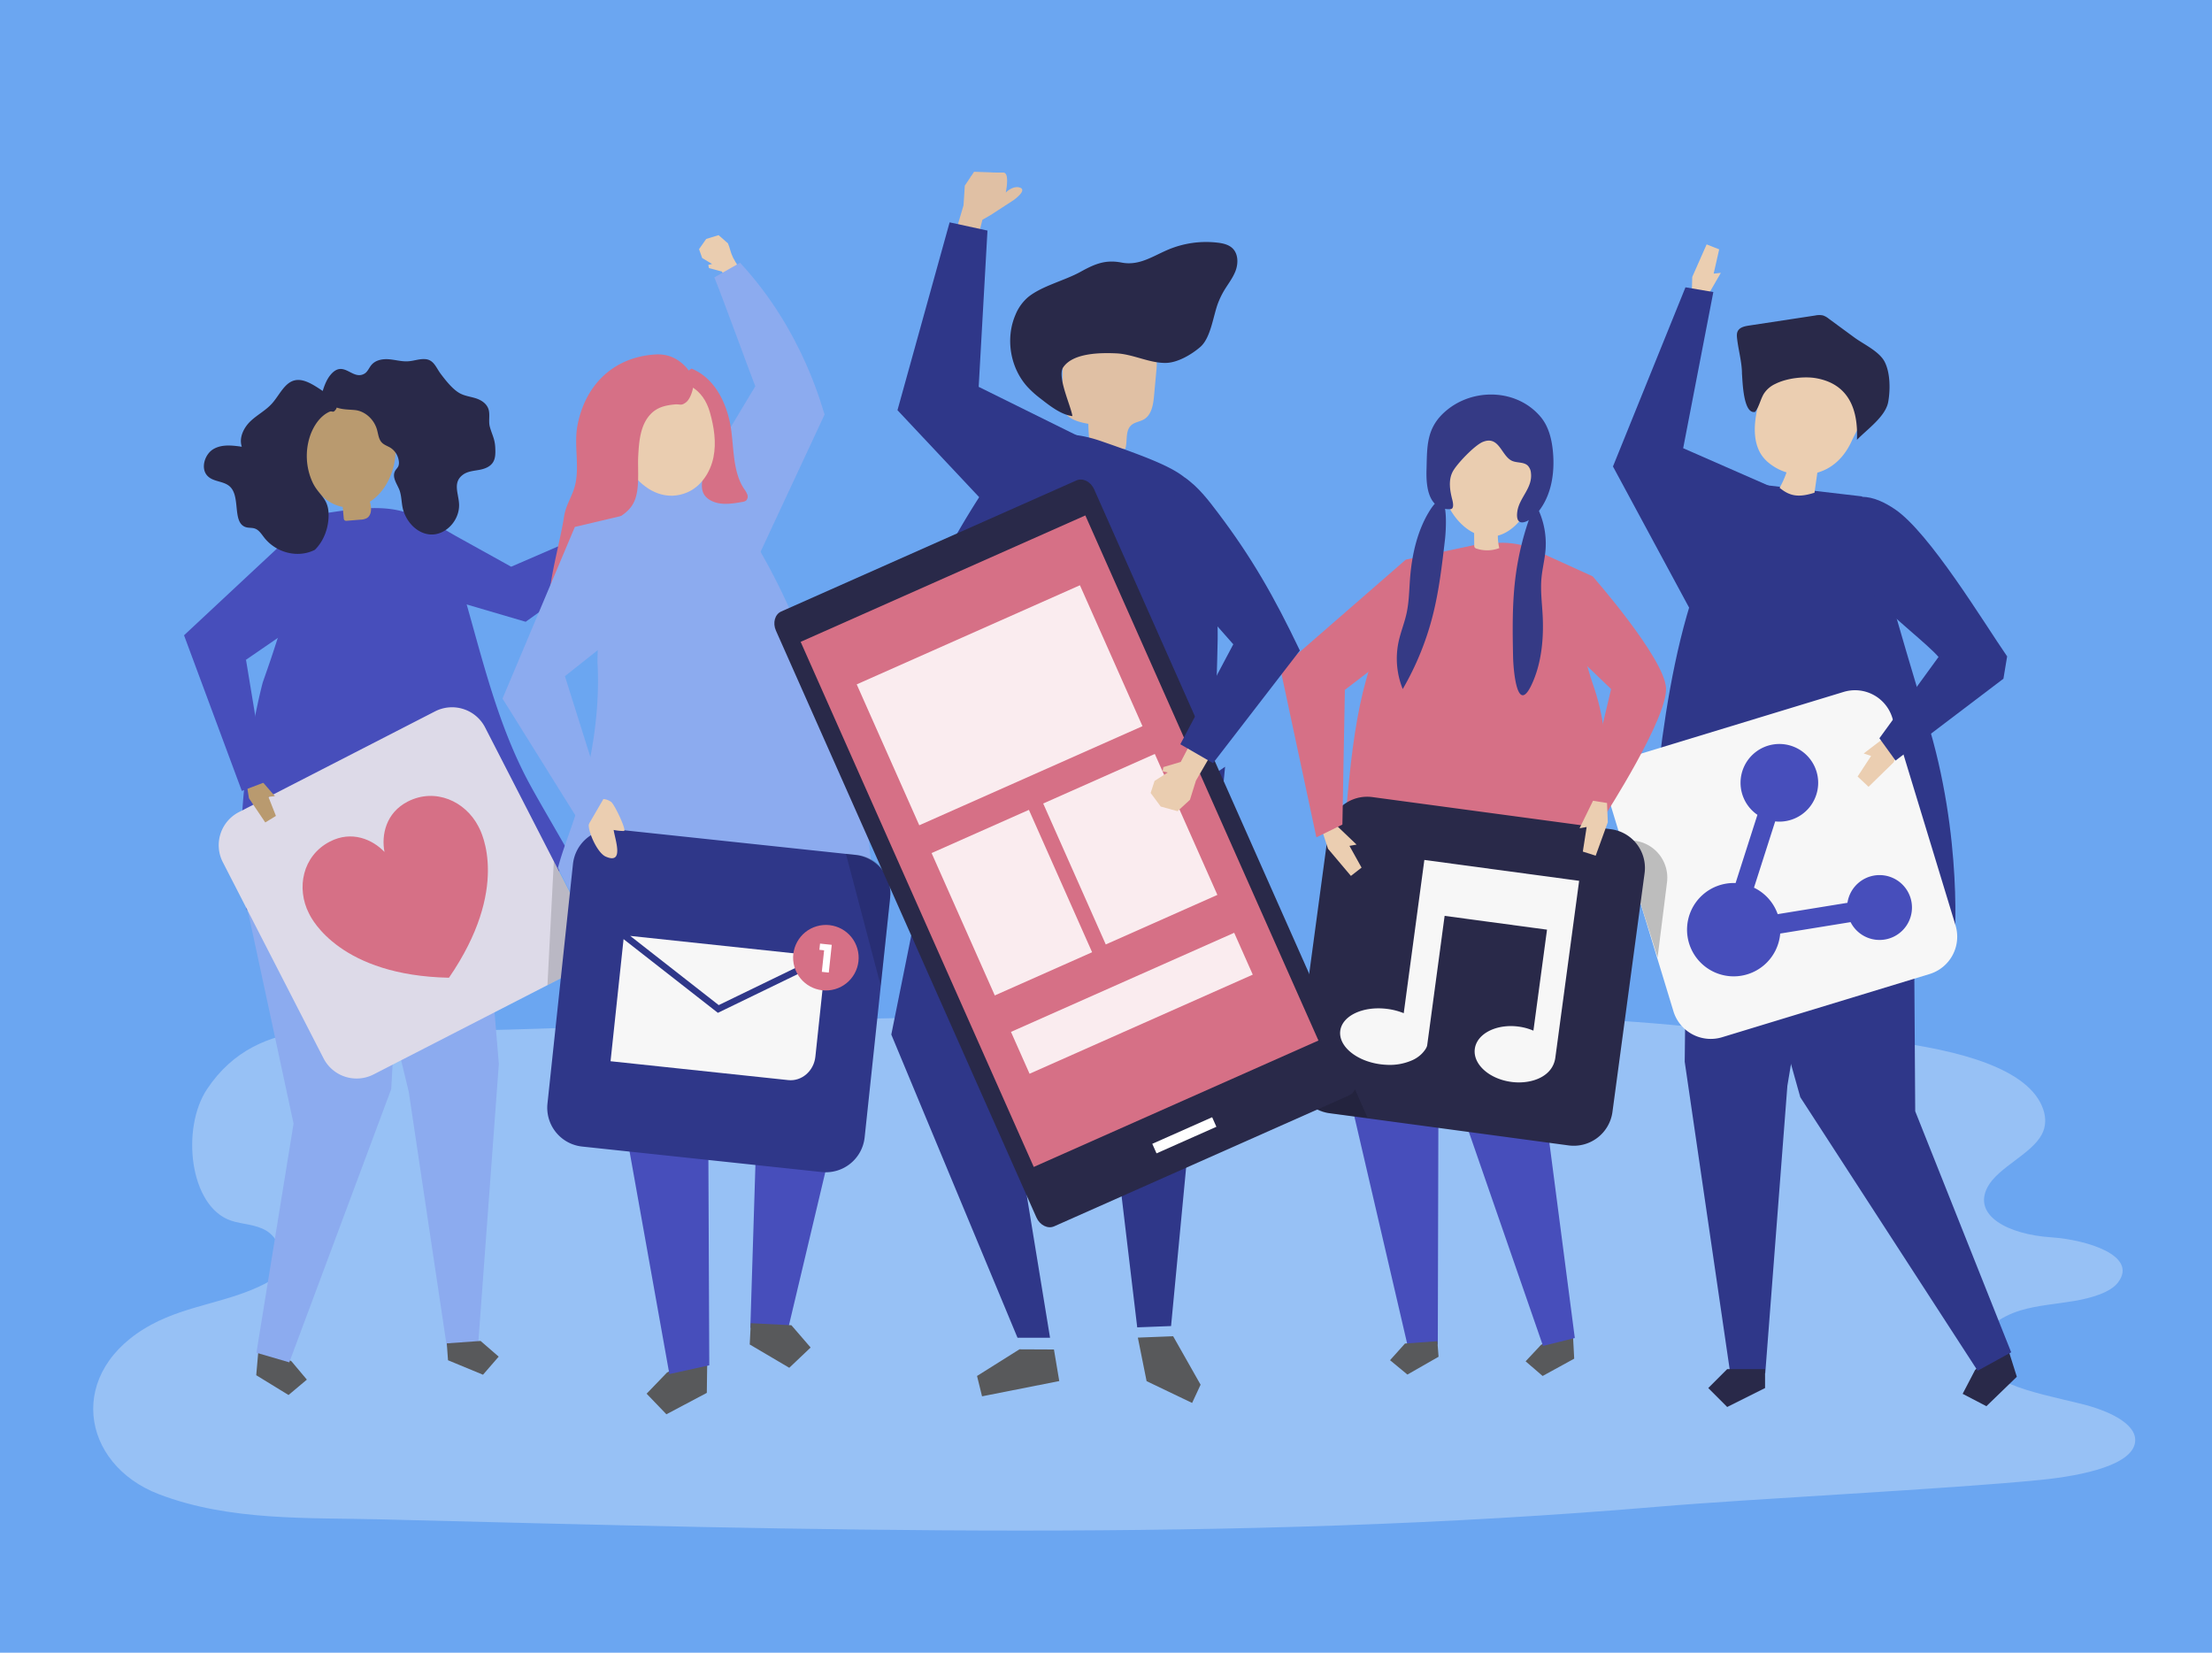 <svg xmlns="http://www.w3.org/2000/svg" viewBox="0 0 1700 1270"><defs><style>.cls-1{fill:#6ba6f1;}.cls-17,.cls-2,.cls-21{fill:#fff;}.cls-2{opacity:0.3;}.cls-3{fill:#58595b;}.cls-4{fill:#8cabef;}.cls-5{fill:#474ebb;}.cls-6{fill:#b99a6f;}.cls-7{fill:#dddae8;}.cls-8{fill:#d67086;}.cls-18,.cls-9{opacity:0.16;}.cls-10,.cls-18{fill:#020202;}.cls-11{fill:#292949;}.cls-12{fill:#2f3789;}.cls-13{fill:#ebceb1;}.cls-14{fill:#f7f7f7;}.cls-15{fill:#bdbdbd;}.cls-16{fill:#eacdb0;}.cls-19{fill:#353a85;}.cls-20{fill:#e0c0a4;}.cls-21{opacity:0.87;}</style></defs><title>social</title><g id="background"><rect class="cls-1" width="1700" height="1270"/></g><g id="shadow"><path class="cls-2" d="M413.32,790.52c-30.1,1-60.19,1.67-90.28,1.85-53.61.32-123.89-15.43-163.9,44.53C139,867.09,145.62,927.3,177.58,938c9,3,18.78,2.68,27.27,7.83s15.21,19.14,10.5,29.83c-2.41,5.47-7,8.4-11.49,10.7-28.09,14.52-59.24,16.36-87.19,31.37-66.41,35.67-54.95,107.35,5.43,130.48,54.3,20.81,114.68,17.93,170.66,19.34,327.62,8.24,656.13,18,981.94-9.76,70.26-6,224.12-13.56,294.08-20.62,32-3.22,72.09-11.64,72.22-30.49.09-13.13-21-22.92-41.88-28-36.49-9-84.13-16.78-77.23-46.14,2.52-10.71,14.39-20.53,30.89-25.55,12.74-3.88,27.4-4.91,41.21-7.24s28-6.62,33.79-14.26c15.64-20.57-23.75-32.81-51.48-34.69-33.21-2.25-60.28-16.7-48.83-38.52,8-15.19,33.93-25.47,41.82-40.68,3.17-6.11,3.17-12.69,1.06-19-21.08-62.64-215.19-57.27-256.22-62-75.92-8.67-152.17-10.33-228.33-11.1-172.75-1.76-345.51,1.18-518.22,5.75C516.18,786.63,464.74,788.91,413.32,790.52Z"/></g><g id="object"><polygon class="cls-3" points="198.06 1043.81 196.93 1056.78 221.74 1072 235.83 1060.16 223.99 1046.07 199.19 1030.84 198.06 1043.81"/><polygon class="cls-4" points="191.38 648.84 187.96 688.22 225.61 863.44 197.07 1039.51 222.34 1046.89 300.67 836.9 304.2 773 291.27 640.93 191.38 648.84"/><polygon class="cls-4" points="369.58 651.98 383.38 817.55 367.46 1033.44 343.45 1035.16 314.16 839.11 267.17 644.32 369.58 651.98"/><polygon class="cls-3" points="344.31 1045.28 371.21 1056.4 383.26 1042.49 369.35 1030.44 343.38 1032.3 344.31 1045.28"/><path class="cls-5" d="M408,604.24c-25.43-46.19-37.14-97.58-51.69-148-4.3-14.87-8.75-30.06-17.73-42.68-10.31-14.48-23.89-20.55-38.72-22.43-18.86-2.4-39.73,2-58.4,4.43q-14.5,53.91-32,107c-2.42,7.33-5,14.62-7.54,21.89h0s-26.09,97.23-12.74,172.52c.13.75.24,1.48.37,2.21,2,.24,3.9.5,5.68.77A380.12,380.12,0,0,0,275.81,704a313.39,313.39,0,0,0,70.62-12.28c31.41-9.35,69.3-7.91,94.3-30.07C432.38,646.51,416.3,619.39,408,604.24Z"/><polygon class="cls-6" points="498.89 407.74 516.58 393.93 511 386.12 496.8 392.89 495.88 387.97 482.19 401.63 486.88 410.53 498.89 407.74"/><path class="cls-5" d="M315.78,395.88c11.09,1.33,22.28,9.22,34.39,15.93l42.68,23.68,92.43-40,8.41,18.15L404,477.8l-63.3-18.57c-11.64-3.41-26.33-5.35-37.12-11-15.87-8.23-25.25-26.11-14.41-39.31C298.24,397.9,307,394.83,315.78,395.88Z"/><path class="cls-7" d="M437.84,748.25,287.13,825.63a28.58,28.58,0,0,1-38.49-12.37L171.25,662.55a28.59,28.59,0,0,1,12.37-38.5l150.71-77.39A28.6,28.6,0,0,1,372.83,559l50.36,98.07,27,52.64A28.6,28.6,0,0,1,437.84,748.25Z"/><path class="cls-8" d="M367.85,635.45l-.15-.32c-10-19.45-33.2-30-54.35-19.17-16.81,8.63-20.35,25.71-17.87,38.72h0c-9.13-9.59-25.08-16.67-41.89-8-21.15,10.86-26.08,35.9-16.09,55.35l.17.3c2.06,4.29,24.28,47.3,107.38,49h0C392.15,682.74,370.14,639.62,367.85,635.45Z"/><g class="cls-9"><path class="cls-10" d="M450.22,709.75l-24.59-47.88L420.74,757l17.1-8.78A28.6,28.6,0,0,0,450.22,709.75Z"/></g><polygon class="cls-6" points="191.33 613.4 203.87 632.01 212.06 626.99 206.29 612.35 211.26 611.78 198.59 597.17 189.38 601.23 191.33 613.4"/><polygon class="cls-5" points="141.44 488.19 185.85 607.8 204.54 600.68 189.1 507.26 141.44 488.19"/><polygon class="cls-5" points="141.44 488.19 241.52 394.79 238.66 472.94 174.8 516.79 141.44 488.19"/><path class="cls-6" d="M298.86,326.42C282,298.9,236,298.73,234,335.8c-.6,11.14.17,22.62,4.74,32.8s13.49,18.87,24.45,20.9l.19,0q.39,4.29.79,8.58a2.53,2.53,0,0,0,.59,1.7,2.59,2.59,0,0,0,2,.4l10.25-.85a11.15,11.15,0,0,0,4.92-1.18c3.19-1.91,3.65-6.38,2.95-10-.16-.87-.38-1.75-.6-2.62C302.25,374.24,309.9,344.42,298.86,326.42Z"/><path class="cls-11" d="M226.91,292.19c-8.13,1.57-12.07,11.38-17.82,17.82-4.77,5.36-11.19,8.6-16.39,13.48s-9.24,12.66-6.87,19.8c-7.37-1.05-15.29-2-21.8,1.8S154,359.51,159.18,365.4c4.66,5.28,13.19,3.9,18,9,7.59,8.09,1.41,27,11.44,30.59,2.41.87,5.09.34,7.49,1.27,3,1.14,4.89,4.24,6.95,6.86,9.38,11.9,26.11,15.93,38.93,9.38,7-6.87,10.81-17.32,10.54-27.64-.34-12.45-7.69-14.24-12.39-24.38a48.52,48.52,0,0,1-1.69-35.95c2.66-7.45,7.62-14.81,14.49-18,2.79-1.29,2.73,1.44,5.19-1.94,1.05-1.45,1.68-5.74,1.46-7.62C249.62,303.48,237.61,290.12,226.91,292.19Z"/><path class="cls-11" d="M313.81,277.62c4.38-.29,8.65-2,13-1.65,6.59.49,8.33,6.53,11.75,11.11,3.79,5.06,9.08,11.79,14.4,14.9,3.83,2.24,8.26,2.72,12.42,4s8.48,3.87,10,8.33c1.41,4.23-.08,9,1,13.35,1.7,6.44,3.91,9.27,4.24,16.34.16,3.66.28,7.55-1.4,10.67-2.23,4.12-6.9,5.7-11.22,6.46s-9,1.11-12.51,3.88c-7.7,6-3,14.28-2.67,22.51.43,12.51-10.33,23.7-21.74,23.21-9.67-.42-18-8.53-21.08-18.38-1.52-4.94-1.18-10.15-2.76-15.07-1.52-4.74-6.45-10.32-3.51-15.54.72-1.27,1.88-2.22,2.45-3.58a7.49,7.49,0,0,0,.35-3.59,14.32,14.32,0,0,0-6.14-10.29c-2.4-1.56-5.31-2.29-7.22-4.51-2.2-2.55-2.5-6.32-3.45-9.66-2.31-8.05-9.35-14.26-17-15-5-.48-9.35-.29-14.21-2-.74-.26-12-4.84-11.67-3.12-.62-3,.16-6.09,1-9,1.45-4.75,3.25-9.52,6.37-13.16,10.1-11.77,16.69,5,26.08-.81,2.26-1.41,3.32-4.31,5.05-6.43,3.28-4,8.73-4.9,13.66-4.5S308.88,278,313.81,277.62Z"/><polygon class="cls-11" points="1545.63 1044.09 1550 1057.97 1526.62 1080.59 1508.37 1071.08 1517.88 1052.83 1541.26 1030.22 1545.63 1044.09"/><polygon class="cls-12" points="1457.33 611.48 1470.6 653.62 1471.91 853.94 1545.67 1039.16 1519.88 1053.34 1383.59 843.15 1364.27 774.27 1346.42 627.01 1457.33 611.48"/><polygon class="cls-12" points="1296.91 630.17 1294.76 815.87 1329.76 1055.29 1356.66 1055.29 1373.66 834.37 1410.48 613.45 1296.91 630.17"/><polygon class="cls-11" points="1356.51 1066.64 1327.41 1081.19 1312.86 1066.64 1327.41 1052.09 1356.51 1052.09 1356.51 1066.64"/><path class="cls-12" d="M1431,381.44l-73-8.52s-34.51,5.13-61.62,100-29.35,224-29.35,224S1471.26,733,1502,727c0,0,7.24-83.45-21.45-175C1462.41,494.23,1431,381.44,1431,381.44Z"/><polygon class="cls-13" points="1300.55 212.82 1311.61 187.8 1321.25 191.62 1317.02 210.26 1322.53 209.68 1310.76 230.04 1300.13 227.6 1300.55 212.82"/><polygon class="cls-12" points="1359.51 373.32 1293.58 344.42 1316.76 224.42 1295.35 220.78 1239.62 358.46 1309.87 488.7 1359.51 373.32"/><path class="cls-13" d="M1425.21,291.54c-17.6-5.82-35.77-11.27-54.16-9.55-4,.37-8.41,1.31-10.9,4.5a15.68,15.68,0,0,0-2.12,4.18c-6.29,16.44-14.63,40.92-5.09,57.64a28,28,0,0,0,7.29,8.07A39.93,39.93,0,0,0,1373,363a71.54,71.54,0,0,1-5.3,11.86c8,6.6,14.71,7.56,26.81,3.76l2.19-15.4a39.1,39.1,0,0,0,7.08-2.81c8.78-4.57,15-12.23,19.12-21.1,4.45-9.65,10.25-18.67,14.42-28.55,1.53-3.6,2.86-7.75,1.25-11.31-1.72-3.79-6.08-5.46-10-6.78Z"/><path class="cls-11" d="M1364.28,295.06c9.49-4.81,23.1-5.9,31.4-4.44,25.12,4.43,32.48,24,31.45,47.37,7.88-8.15,22.1-17.95,24.06-29.27,1.61-9.27,1.62-22.12-2.78-30.72-4.12-8-16.2-13.47-23.19-18.6l-19.77-14.51a14.17,14.17,0,0,0-4.42-2.5,14.36,14.36,0,0,0-6,.06l-51,7.75c-3.27.5-7,1.33-8.51,4.28-.9,1.79-.7,3.92-.47,5.92,1,8.8,3.71,18,3.71,26.77.49,5.17.85,31.43,10.12,29.35,3.08-4,4-9.29,6.54-13.69A20.67,20.67,0,0,1,1364.28,295.06Z"/><path class="cls-14" d="M1482.89,748.51l-159.38,48.54a30,30,0,0,1-37.44-20l-48.54-159.37a30,30,0,0,1,20-37.44l159.38-48.54a30,30,0,0,1,37.44,20l48.54,159.38A30,30,0,0,1,1482.89,748.51Z"/><path class="cls-5" d="M1437.22,673.54a25,25,0,0,0-17.39,20.22l-53.61,8.71A35.75,35.75,0,0,0,1348,682.13l16.3-50.93a29.83,29.83,0,1,0-13.66-5.05l-16.78,52.43a35.86,35.86,0,1,0,34.29,38.8l54.09-8.78a24.92,24.92,0,1,0,15-35.06Z"/><path class="cls-15" d="M1256.34,646.06l-11.07-1.39,28.65,91.06,7.24-57.75A28.59,28.59,0,0,0,1256.34,646.06Z"/><polygon class="cls-13" points="1455.35 585.79 1436.05 604.61 1427.65 596.71 1438.01 580.89 1432.31 579 1450.79 564.91 1460.63 571.95 1455.35 585.79"/><path class="cls-12" d="M1542.56,504.4c-17.86-25.85-59.74-95.28-86.36-113.16-7.56-5.08-16.11-9.35-25.21-9.48s-18.77,4.81-21.77,13.4c-3.32,9.49-1.81,18.49,2.18,26.93,7.3,15.41,22.9,28.94,32.62,40.13,11,12.61,37.56,33,45.8,42.59h0Z"/><polygon class="cls-12" points="1490.14 504.4 1444.39 567.31 1456.78 584.46 1539.7 521.55 1542.56 504.4 1516.83 493.91 1490.14 504.4"/><polygon class="cls-3" points="543.42 1054.32 543.21 1070.35 512.15 1086.8 496.95 1070.98 512.59 1054.74 543.64 1038.3 543.42 1054.32"/><polygon class="cls-5" points="543.73 729.83 545.11 1049.14 514.44 1055.91 466.46 787.62 438.16 703.58 543.73 729.83"/><polygon class="cls-5" points="650.77 831.2 605.52 1021.83 576.66 1020.39 582.58 830.89 544.64 730.29 651 708.18 650.77 831.2"/><polygon class="cls-3" points="576.19 1033.16 606.58 1051.07 623 1035.49 608.21 1018.36 577.01 1016.8 576.19 1033.16"/><path class="cls-4" d="M673,672.66c-8.4-18.8-3-43.13-7.64-63.23-4.23-18.15-22.66-33.24-27.61-51.57-5.76-21.31-12.14-42.48-19.93-63.15a490.07,490.07,0,0,0-32.12-68.57c-9.48-16.73-21.74-44.53-37.17-56.43q-.76-.58-1.59-1.11c-19.21-12.32-60.26,1.11-82.39,3.81,2.13-.26-5.92,126.09-5.34,137,2.13,39.61-5.2,80.82-17.62,118.84-4.21,12.9-9.35,25.57-12.8,38.67l40.56,79.62,1.85,24.5c10.86,2.47,21.78,4.43,32.9,4.51,20.42.16,40.26-6,60.23-10.26,23.61-5,47.72-7.38,71.39-12.13s49-64.76,49-64.76C673,671.21,681.42,691.59,673,672.66Z"/><path class="cls-16" d="M560.49,218.86l-5.69-10.2L544.85,206l-.51-2.4,2.93-.74q-3.82-2.28-7.63-4.58l-2.4-6.81,5.51-7.86,9.5-2.91,7.2,6.29c1.67,3.86,1.89,6.85,3.9,10.92s5.82,9.23,8.17,13.51C567.9,213.93,564.16,216.38,560.49,218.86Z"/><path class="cls-4" d="M568.76,201.91,549,213.17c6,14.47,29.61,79.47,31.55,83.83l-.29.18-40.88,68.1,42.6,64.2,51.77-111C632.76,317.23,618.3,255.09,568.76,201.91Z"/><path class="cls-8" d="M514.18,306.68c11.14,2,24.86,11.54,27.55,23.28,1.29,5.66-.55,10.87,1.07,16.87,3.16,11.84-11.17,29.28,3,37.51,7.29,4.23,16.4,2.86,24.69,1.36a6.19,6.19,0,0,0,2.86-1,4.34,4.34,0,0,0,1-4.64,17.75,17.75,0,0,0-2.49-4.37c-9.75-14.65-7.39-35.67-11.18-52.35S548,290.07,531.49,283.24c-8.22,5.33-15.44,11.18-17.49,20.76Z"/><path class="cls-16" d="M528.15,378.38c10.71-4.58,17.81-15.49,20.15-26.9s.48-23.31-2.68-34.52c-10.49-37.33-57.34-26.64-68.26,5.28C467.84,350.06,497,391.7,528.15,378.38Z"/><path class="cls-8" d="M473.61,398.91c5.26-3.27,10.42-6.69,13.47-12.79,4.92-9.87,2.84-25.21,3.43-35.91.62-11.29,1.64-23.58,9.38-31.82,5.05-5.38,11.27-6.86,18.29-7.57,4.81-.49,5.15,1.31,9-1.62,3-2.25,5.11-8.39,5.53-11.91.72-5.93-2.15-11.88-6.39-16.1-6.53-6.48-13.85-9.35-22.8-8.79-31.43,2-53.39,22.59-59.62,54-3,15.1,1.56,31.23-1.77,45.79-2.05,9-7.16,15.3-8.64,24.82-3.83,24.68-14.55,56.75-11.4,81.67a3.54,3.54,0,0,0,1.06,2.5c1.52,1.13,3.5-.58,4.61-2.11l19.41-26.88c2.54-3.52,5.11-7.1,6.58-11.18,3.67-10.17.26-22.62,6.58-31.38C463.78,404.84,468.74,401.94,473.61,398.91Z"/><path class="cls-12" d="M631.5,900.65,447.4,881.06a30,30,0,0,1-26.65-33L440.34,664a30,30,0,0,1,33-26.66l184.1,19.6a30,30,0,0,1,26.66,33L664.51,874A30,30,0,0,1,631.5,900.65Z"/><polygon class="cls-14" points="630.03 734.7 484.34 719.19 552.35 772.37 630.03 734.7"/><path class="cls-14" d="M479.23,721.67l-10,93.83L605.82,830c10.33,1.09,19.65-7,20.83-18l7.86-73.83-82.8,40.14Z"/><circle class="cls-8" cx="634.75" cy="735.9" r="25.18" transform="translate(-180.13 206.35) rotate(-16.2)"/><path class="cls-17" d="M631.6,746.82l1.76-16.56-3.63-.38.5-4.78,9,.95-2.27,21.33Z"/><path class="cls-18" d="M658.85,657l-8.73-.93L676.9,757.57l7.36-69.07A28.6,28.6,0,0,0,658.85,657Z"/><path class="cls-13" d="M452.46,633.82c-.13,6.34,6.79,21.67,13.06,24.43,14.46,6.35,7.12-13.16,6.1-20.48a39.91,39.91,0,0,0,7.88.8c2.42-.09-7.31-20.73-9.92-22.44-6.26-4.11-10-1.15-16.81.43C452.8,622.3,452.59,628.07,452.46,633.82Z"/><polygon class="cls-4" points="441.79 404.92 386.2 536.82 449.56 638.4 463.84 613.82 434.16 519.6 495.9 470.71 484.57 394.79 441.79 404.92"/><polygon class="cls-3" points="1209.2 1032.11 1209.83 1044.06 1185.56 1057.36 1172.48 1046.09 1184.3 1033.47 1208.57 1020.17 1209.2 1032.11"/><polygon class="cls-5" points="1229.38 669.33 1198.25 705.2 1189.13 865.59 1210.3 1028.19 1185.86 1034.27 1118.23 839.12 1117.08 780.29 1134.07 659.28 1229.38 669.33"/><polygon class="cls-5" points="1026.89 688.27 1036.87 840.69 1082.01 1034.9 1105 1033.26 1105.47 851.05 1122.88 667.63 1026.89 688.27"/><polygon class="cls-3" points="1105.59 1042.58 1081.65 1056.28 1068.29 1045.24 1079.8 1032.42 1104.66 1030.64 1105.59 1042.58"/><path class="cls-8" d="M1068.85,475.8c-26.22,46.06-30.5,102.94-36.1,168.74-4.46,52.54-3.67,107,8,155.38,51.15,10,116.53,16.9,168.67,17.8,15.46-47.47,9.66-100.56,16.84-149.89s14.65-94.36-1.9-141.58c-9.67-27.58-23.8-101.57-57.83-108C1124.44,410.27,1086.59,444.65,1068.85,475.8Z"/><path class="cls-11" d="M1205.48,880.18,1022,855.47a30,30,0,0,1-25.73-33.73L1021,638.25a30,30,0,0,1,33.74-25.73l183.48,24.71A30,30,0,0,1,1263.92,671l-24.7,183.49A30,30,0,0,1,1205.48,880.18Z"/><path class="cls-14" d="M1094.67,660.82,1089.26,701l-10.44,77.57a51.23,51.23,0,0,0-12.37-3.24c-18.52-2.49-34.82,5-36.4,16.72s12.16,23.27,30.68,25.76c1.56.21,3.12.35,4.69.42a42.63,42.63,0,0,0,20.33-3.67,24.49,24.49,0,0,0,7-4.88c1.53-1.58,3.81-4.32,4.11-6.56q1-7.41,2-14.8l3.39-25.18L1106,735.4q1.52-11.19,3-22.39c.42-3.07.83-6.14,1.25-9.21l78.69,10.59L1178.48,792a43.37,43.37,0,0,0-11.35-3.11c-17-2.29-32.1,5.36-33.68,17.09s10.94,23.1,28,25.4c1.44.19,2.9.32,4.36.37,12.82.48,27.63-4.92,29.54-19.09q.57-4.29,1.16-8.6,1.69-12.59,3.38-25.17,1.94-14.31,3.86-28.62l3.16-23.49,1.31-9.76,5.41-40.15Z"/><g class="cls-9"><path class="cls-10" d="M996.08,823.13a28.58,28.58,0,0,0,24.52,32.15L1051,859l-45.75-104Z"/></g><polygon class="cls-13" points="1020.59 652.19 1038.23 673.09 1046.41 666.72 1037.12 650.01 1042.56 649.02 1025.55 632.79 1016.03 638.11 1020.59 652.19"/><polygon class="cls-8" points="1138.56 417.66 1080.42 430.05 984.02 513.93 1011.69 643.43 1031.68 633.65 1033.58 530.13 1095.35 482.83 1138.56 417.66"/><path class="cls-8" d="M1183.23,424.33,1224,442.89s55.08,62.6,56.39,85.75-46.83,97.8-46.83,97.8l-17.46-3.78,22.09-93.16-30.39-29.17Z"/><path class="cls-16" d="M1158.35,321.79c-19.31-6.66-37.1.19-46.26,18.56-13.32,26.74.65,59.55,20.82,69.26l.09,9.32a3,3,0,0,0,.41,1.84,3,3,0,0,0,1.44.84,26.14,26.14,0,0,0,17.39-.42,43.43,43.43,0,0,1-1.1-9.57c8.3-2.19,16.62-8.84,23.85-21.55C1189.13,365.2,1189.45,332.51,1158.35,321.79Z"/><path class="cls-19" d="M1114.64,391.27c-16.87.72-18.68-17.14-18.32-29.95.52-18.09-.42-32.54,15-45.63,20.93-17.79,54.55-16.95,72.71,4.65,6.21,7.39,8.59,17.27,9.47,26.88,1.48,16.12-1.13,33.38-11.24,46-6.07,7.59-18.21,14-16.12-.3,1.54-10.59,11.91-18,10.43-29.62a9.06,9.06,0,0,0-2.52-5.59c-3.29-3-8.74-1.73-12.65-3.9-7.75-4.3-9.45-19.22-21.8-14.22-6.25,2.53-20.26,17.09-23.29,23.13-3.27,6.51-2,14.31-.15,21.38C1117.47,389.29,1116.53,391.19,1114.64,391.27Z"/><path class="cls-19" d="M1083.76,443.41c-.77,9.41-.77,18.93-2.82,28.14-1.62,7.3-4.5,14.27-6.07,21.58a62.41,62.41,0,0,0,3.18,36.37,220.6,220.6,0,0,0,23-56.26c4.89-19.17,7.18-38.89,9.45-58.54,1-8.5,3.19-45.35-11.26-23C1089.52,406.8,1085.2,425.73,1083.76,443.41Z"/><path class="cls-19" d="M1185.59,472.9c-.49-9.42-1.75-18.86-.95-28.26.64-7.45,2.58-14.75,3.16-22.2a62.41,62.41,0,0,0-8-35.62,220.45,220.45,0,0,0-15.35,58.81c-2.3,19.65-2,39.5-1.59,59.28.16,8.55,2.85,45.37,14.2,21.3C1184.74,510,1186.51,490.62,1185.59,472.9Z"/><polygon class="cls-13" points="1235.66 631.83 1226.34 657.55 1216.46 654.4 1219.4 635.51 1213.95 636.47 1224.29 615.35 1235.06 617.05 1235.66 631.83"/><polygon class="cls-12" points="730.13 571 685 795 782 1028 807 1028 772 814 834.67 688.2 730.13 571"/><polygon class="cls-3" points="783.47 1036.88 750.89 1057.36 754.74 1072.99 814.08 1061.27 810 1037 783.47 1036.88"/><polygon class="cls-12" points="831.7 665 874 1020 900 1019 918.34 826.14 941.53 589.19 831.7 665"/><path class="cls-20" d="M761.31,165.27l17.44-11.33s12.4-8.57,4-10.1c-3.93-.72-8.86,2.84-9.75,4.2,1-5.47,2.4-15.59-2.06-15.46-2.62.08-6,0-9-.07l-.07-.06L748.61,132l-2.39,3.58-.42.16.06.37-4.37,6.52-1,15.19-6.06,20.48L751.26,184,755,168.9Z"/><path class="cls-20" d="M864.85,344.93l-26.43,1.75a132.07,132.07,0,0,1-2-21c-7.65-1.34-16.63-3.75-19.15-11.1a22,22,0,0,1-.77-7.25q.1-15.16.19-30.32c0-3.5.06-7.1,1.43-10.32,2.39-5.64,8.31-8.93,14.1-10.95,14.77-5.18,31.89-4.64,45.34,3.36,3.59,2.13,7,4.84,9,8.48,3.13,5.61,2.63,12.46,2,18.85q-.81,8.85-1.63,17.71c-.62,6.79-1.86,14.6-7.72,18.08-3.11,1.85-7.11,2.12-9.8,4.54C864.64,331,866.67,338.81,864.85,344.93Z"/><path class="cls-11" d="M936.33,232.34a65.58,65.58,0,0,1,3.73-7.85c3.1-5.46,7.22-10.38,9.47-16.24s2.15-13.28-2.43-17.57c-3-2.77-7.17-3.7-11.19-4.19a75.31,75.31,0,0,0-39.15,5.78c-11.64,5.12-21.66,12-34.66,9.52-12.21-2.38-20.22.75-31.52,7-12.23,6.8-29.5,10.8-40.18,19.31a35.23,35.23,0,0,0-9.94,13.71c-7.86,18.12-4.17,40.68,9.07,55.35a75.63,75.63,0,0,0,9.85,8.9c7.24,5.63,16,12.63,24.79,13.69-1-7.58-11.89-30.24-7.12-37.39C824.61,271.05,846,271,857.8,271.53c12.88.56,25.45,7.53,38.1,7.36,9.11-.13,19.72-6.37,26.51-12.22C930.78,259.45,932.37,242.21,936.33,232.34Z"/><polygon class="cls-12" points="829.78 335.66 752.15 297.27 758.91 177.18 729.82 170.86 689.74 315.21 763.29 393.5 829.78 335.66"/><path class="cls-12" d="M929.61,411.94c-10.92-43.12-4.5-45.68-83.51-73-25.5-8.81-47.86-6.49-66.83,6.76l.32-.52s-6.13,7.66-15.58,19.87c0,.08-80.07,109.07-107.53,251.48,9,4.93,18.14,9.7,27.84,13.2,0,0,64.65-14.33,88.11-9.66a407.27,407.27,0,0,1,63.48,18.4c13.77,5.1,27.62,11.33,39.07,20.41,10.93,8.67,17.9,19.67,29,28.6a6.56,6.56,0,0,0,3.57,1.8c7.26.38,12.35-24.42,15.29-43,1.4-8.82,2.31-16.22,2.74-18.84,3.88-23.62,6.27-47.47,7.8-71.36,1.37-21.41,2-42.88,2.43-64.34C936.1,474.07,934,429.28,929.61,411.94Z"/><path class="cls-11" d="M1037,841.67,810.15,942.37c-4.89,2.17-11-.88-13.62-6.81l-200.21-451c-2.63-5.93-.8-12.5,4.08-14.67l226.86-100.7c4.89-2.17,11,.88,13.62,6.81l200.21,451C1043.72,832.93,1041.9,839.5,1037,841.67Z"/><rect class="cls-8" x="694.58" y="425.72" width="239.39" height="441.49" transform="translate(-192.25 385.97) rotate(-23.94)"/><rect class="cls-17" x="885.01" y="868.47" width="50.34" height="8.03" transform="translate(-275.71 444.32) rotate(-23.94)"/><rect class="cls-21" x="674.37" y="482.78" width="187.69" height="118.47" transform="translate(-153.84 358.3) rotate(-23.94)"/><rect class="cls-21" x="736.71" y="633.84" width="81.83" height="119.7" transform="translate(-214.57 375.17) rotate(-23.94)"/><rect class="cls-21" x="821.73" y="593.38" width="93.85" height="118.5" transform="translate(-190.08 408.56) rotate(-23.94)"/><rect class="cls-21" x="776.02" y="753.42" width="187.69" height="35.19" transform="translate(-238.01 419.24) rotate(-23.94)"/><polygon class="cls-16" points="914.75 571.51 907.44 585.51 894.09 589.46 893.49 592.71 897.46 593.61 887.32 600.07 884.32 609.35 892.05 619.78 904.98 623.37 914.52 614.6 919.12 599.88 929.97 581.16 914.75 571.51"/><path class="cls-12" d="M936,394c-6.49-8.57-15-20-25.47-27l-.26.34-.18-.2-.05.52c-3.4,4.71-22.83,34.3-7.87,76.48l.77.08,44.89,50.89-40.72,76.81,25.15,14.52L999,499.91C979,458,961.64,427.87,936,394Z"/><polygon class="cls-3" points="874.48 1027.88 901.6 1026.83 922.7 1064.07 916.18 1078.09 881.2 1061.33 874.48 1027.88"/></g></svg>
